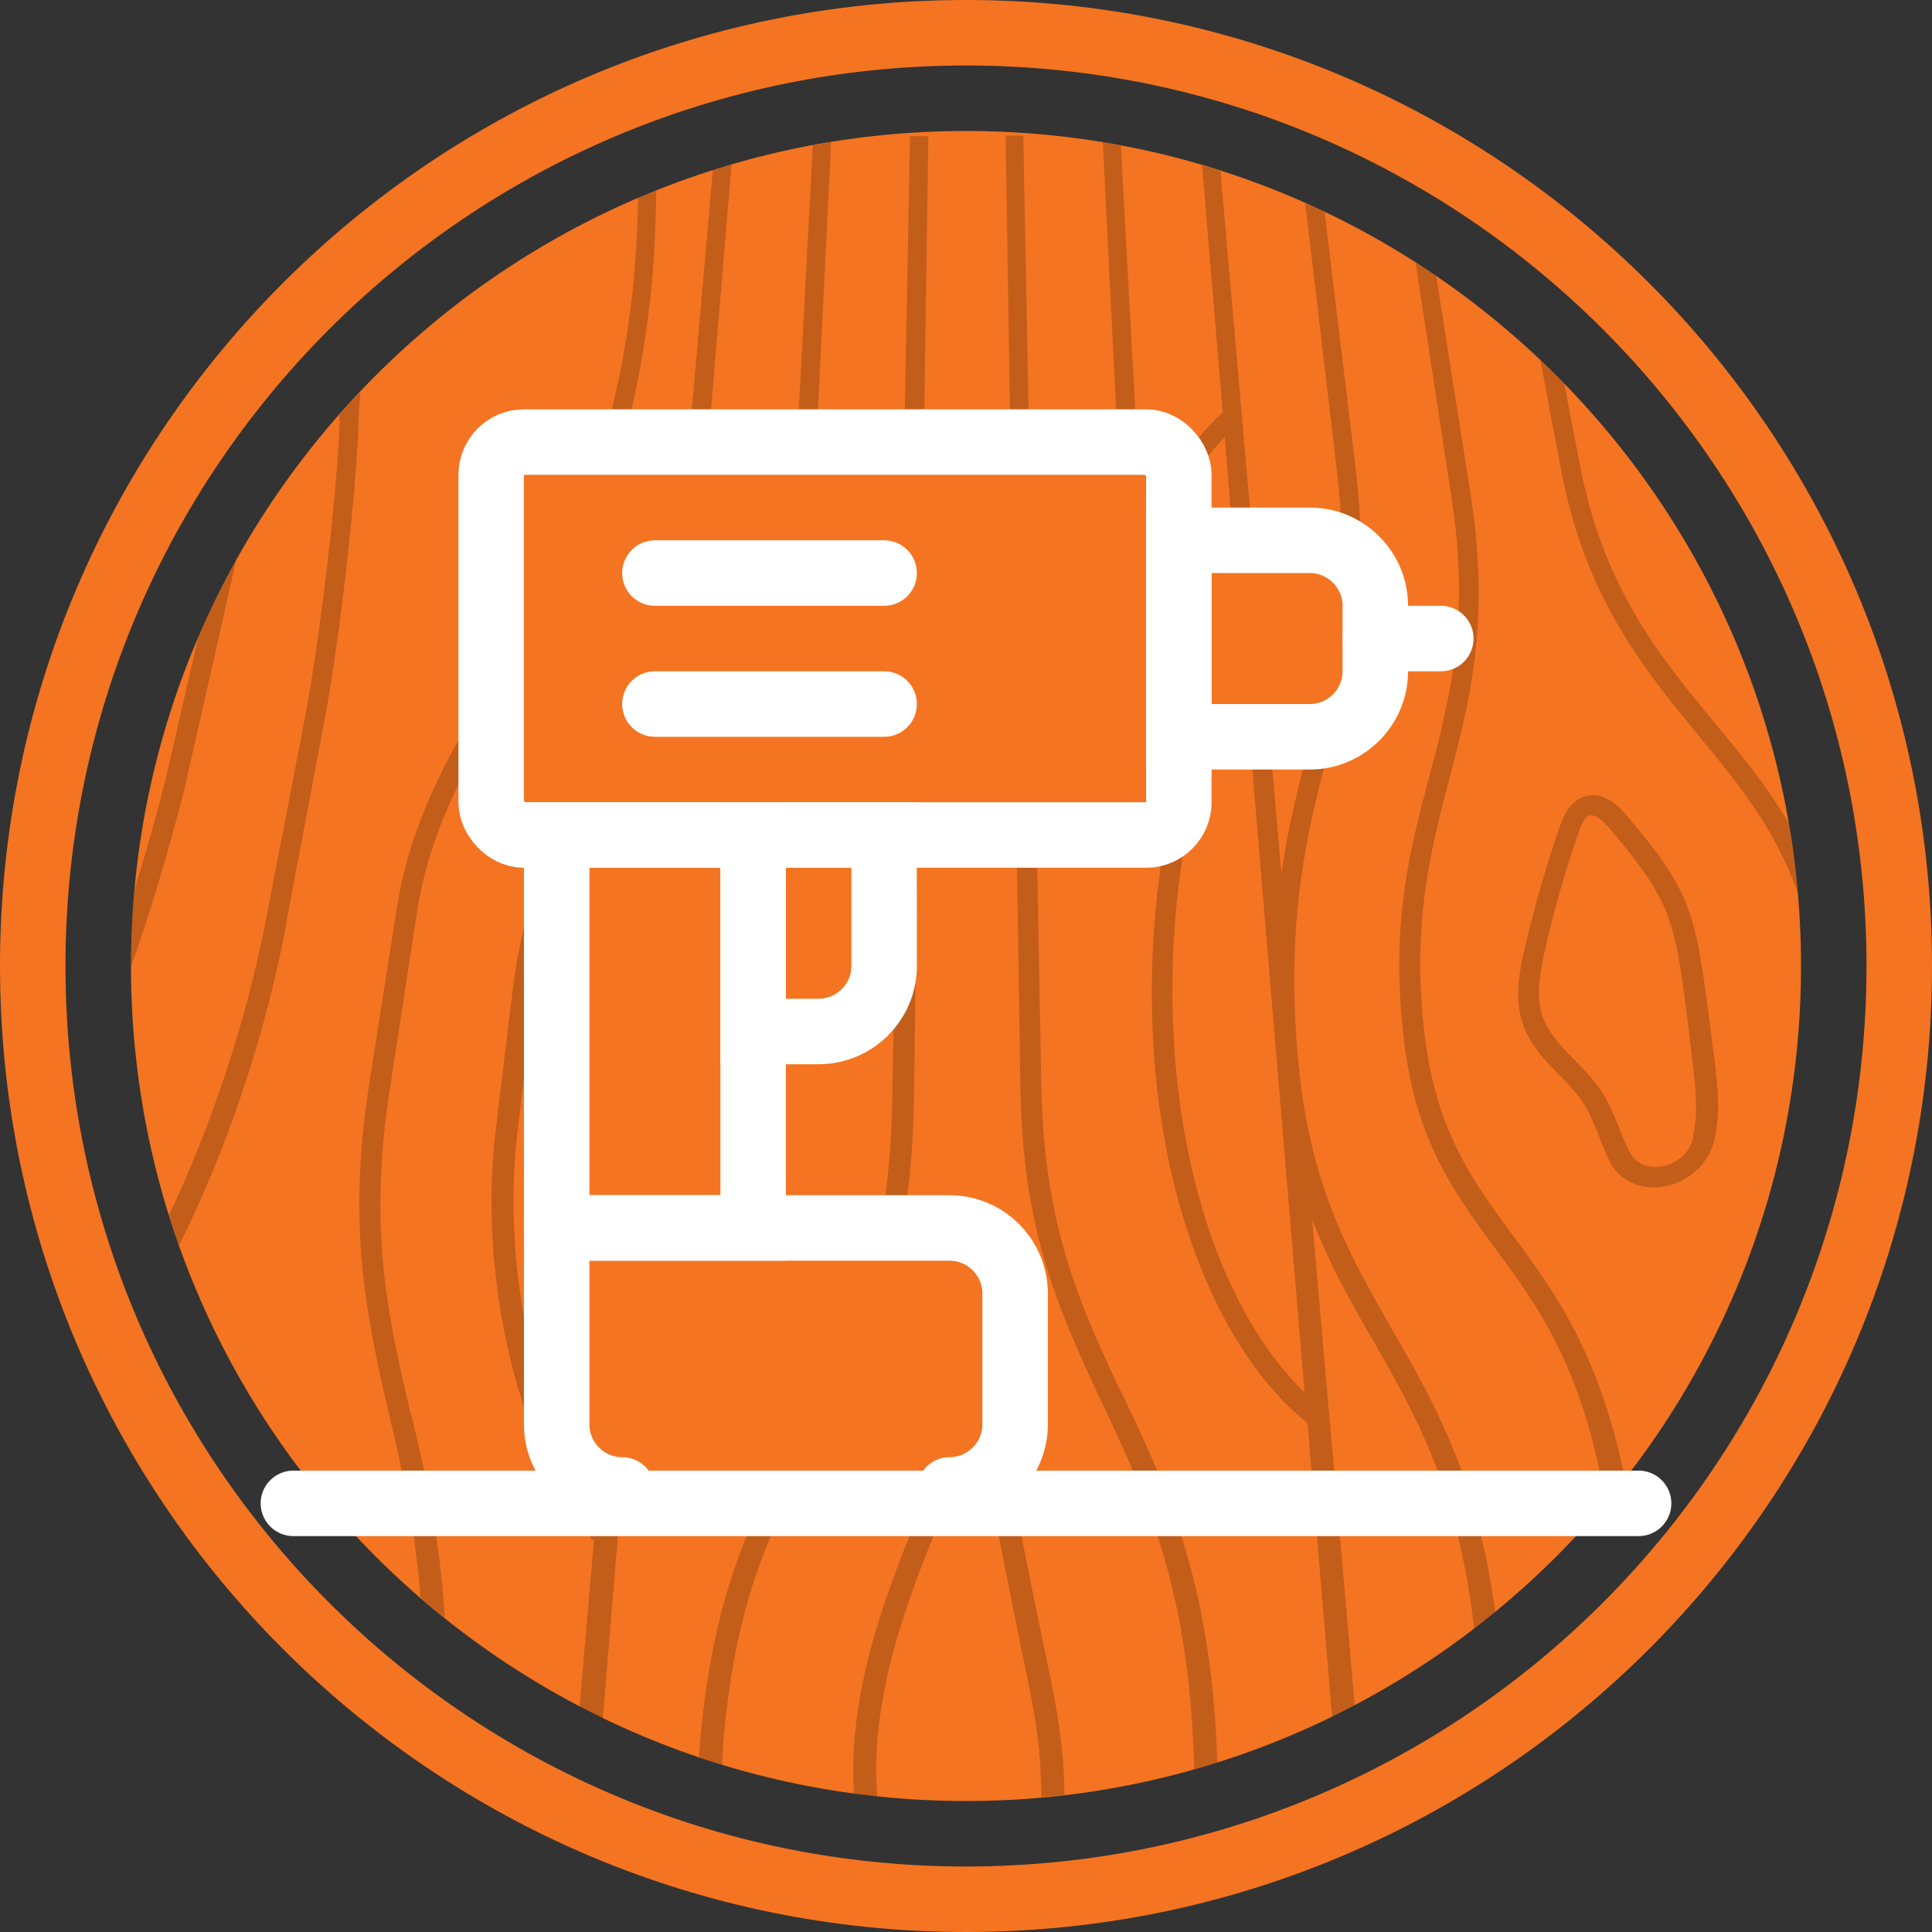 <?xml version="1.0" encoding="UTF-8"?>
<svg id="uslugi" xmlns="http://www.w3.org/2000/svg" version="1.1" viewBox="0 0 59 59">
  <rect x="0" y="0" width="59" height="59" fill="#333333" stroke="none"/>
  <!-- Generator: Adobe Illustrator 30.0.0, SVG Export Plug-In . SVG Version: 2.1.1 Build 123)  -->
  <path d="M29.5,0C13.21,0,0,13.21,0,29.5s13.21,29.5,29.5,29.5,29.5-13.21,29.5-29.5S45.79,0,29.5,0ZM29.5,57c-15.19,0-27.5-12.31-27.5-27.5S14.31,2,29.5,2s27.5,12.31,27.5,27.5-12.31,27.5-27.5,27.5Z" style="fill: #f47421;"/>
  <path d="M29.5,55c14.08,0,25.5-11.42,25.5-25.5S43.58,4,29.5,4,4,15.42,4,29.5s11.42,25.5,25.5,25.5Z" style="fill: #f47421;"/>
  <g style="opacity: .2;">
    <path d="M18.99,13.63c.38-1.35.69-2.83.87-4.55.12-1.1.17-2.2.18-3.26-.19.07-.37.15-.55.22-.02.97-.08,1.97-.18,2.94-.2,1.76-.53,3.29-.93,4.66.2,0,.4-.01.61,0Z"/>
    <path d="M12.55,43.21l-.1-.43c-.69-2.93-1.17-5.5-.54-9.55l.82-5.35c.33-2.18,1.21-3.93,2.21-5.67,0-.39-.03-.77-.04-1.16-1.23,2.06-2.37,4.05-2.78,6.68l-.84,5.34c-.65,4.16-.17,6.77.52,9.77l.1.43c.39,1.67.78,3.39.94,5.51.24.21.49.42.74.62-.14-2.45-.58-4.34-1.02-6.2h-.01Z"/>
    <path d="M28.21,13.67l.14-9.51h-.56s-.18,9.53-.18,9.53c.2,0,.4,0,.59-.01Z"/>
    <path d="M28.02,25.87c-.17.16-.39.28-.64.31l-.13,7.29c-.03,1.68-.17,3.06-.41,4.24.13.01.25.02.38.03.1.01.18.04.28.06.24-1.22.39-2.62.41-4.31l.11-7.62Z"/>
    <path d="M23.13,46.16c-.83,1.79-1.53,4-1.78,7.42v.08c.24.08.47.16.71.23v-.25c.23-3.46.95-5.65,1.8-7.44-.24-.01-.49-.03-.73-.04Z"/>
    <path d="M28.75,46.31s-.03.01-.05.02c-.23.06-.48.08-.73.1-1.03,2.5-2.08,5.41-1.89,8.34.24.03.47.07.71.09-.23-2.97.86-5.89,1.96-8.54Z"/>
    <path d="M32.45,53.69c-.07-.99-.27-1.96-.47-2.91l-.02-.11c-.49-2.34-.72-3.49-1.16-5.85-.02-.1-.04-.2-.07-.3-.13.31-.31.59-.52.85.39,2.07.62,3.23,1.07,5.42l.02.08c.19.94.39,1.91.46,2.87.02.32.03.64.04.96v.18c.24-.02.47-.05.71-.07v-.11h-.01c0-.33-.02-.67-.04-1.01Z"/>
    <path d="M35.67,14.62c.15.13.28.28.41.44.37-.57.81-1.18,1.32-1.71l.26,3.13c.21.02.41.04.6.06l-.99-11.32c-.19-.06-.38-.12-.56-.17l.63,7.54c-.67.62-1.22,1.35-1.67,2.04Z"/>
    <path d="M40.94,17.65c.21.2.39.43.53.69.11-1.2.12-2.49-.07-4.03l-.95-7.84c-.2-.09-.39-.18-.59-.27l.97,8.2c.14,1.21.17,2.27.11,3.25Z"/>
    <path d="M45.66,49.22c-.55-4.09-1.86-6.38-3.12-8.57h.01s-.02-.01-.02-.01l-.2-.36c-1.34-2.33-2.38-4.4-2.7-8.03-.37-4.25.3-6.86.95-9.38l.11-.44c.07-.26.13-.52.19-.78-.22.15-.45.25-.69.3-.03.12-.06.23-.09.35l-.1.37c-.32,1.24-.65,2.51-.87,3.99l-.34-3.94c-.2.08-.4.12-.6.14l1.65,19.66c-2.26-2.17-3.75-6.2-4-10.86-.17-3.21.25-6.42,1.11-9.01-.07-.03-.13-.06-.19-.1-.13-.09-.23-.17-.32-.26-.94,2.68-1.4,6.02-1.23,9.41.26,5.16,2.07,9.65,4.72,11.76l.75,8.97c.23-.11.46-.23.69-.35l-1.3-14.84c.47,1.22,1.04,2.26,1.67,3.37l.2.34c1.27,2.22,2.58,4.51,3.07,8.71v.08c.23-.17.44-.33.65-.51Z"/>
    <path d="M34.75,14.06l-.52-9.61c-.18-.03-.36-.07-.55-.1l.47,9.5c.21.06.4.13.6.21Z"/>
    <polygon points="34.33 42.67 34.33 42.67 34.33 42.68 34.33 42.67"/>
    <path d="M31.43,13.59l-.18-9.45h-.54l.15,9.47c.19,0,.38-.01.57-.02Z"/>
    <path d="M37.14,53.01c-.28-4.97-1.57-7.7-2.82-10.34l-.21-.42c-1.26-2.67-2.23-5.03-2.31-9.08l-.13-6.96c-.22-.05-.43-.12-.62-.21l.11,7.18c.06,4.16,1.05,6.58,2.33,9.31l.2.42c1.22,2.6,2.49,5.28,2.74,10.15.02.34.03.66.04.97.23-.07.47-.13.7-.2,0-.26-.02-.53-.03-.81h0Z"/>
    <path d="M24.92,13.73l.46-9.39c-.19.03-.37.07-.56.1l-.49,9.3c.2,0,.39,0,.59,0Z"/>
    <path d="M23.44,30.66v.1c-.06,1.1-.18,2.09-.34,3,0,.11,0,.21,0,.32,0,.67-.03,1.5.03,2.33.51-1.58.85-3.39.96-5.62v-.16c-.2.07-.43.07-.64.04Z"/>
    <path d="M18.35,44.89l-.11,1.21c-2.23-3.34-2.84-8.1-2.45-11.41l.51-4.3c.15-1.3.43-2.43.79-3.45,0-.24,0-.48,0-.72,0-.14.02-.26.05-.38,0-.02-.01-.04-.01-.04-.02.01-.08.02-.28-.05,0,0,0,0,0,0-.54,1.3-.99,2.77-1.2,4.53l-.52,4.3c-.44,3.65.28,8.88,2.9,12.37l.06.08.05-.02-.44,5.11c.23.12.46.24.69.35h.02l.59-7.14c-.23-.12-.45-.26-.65-.43Z"/>
    <path d="M21.61,13.75l.73-8.73c-.19.06-.38.11-.57.17l-.75,8.54c.2.01.4.02.59.02Z"/>
    <path d="M47.67,14.34c.69,3.62,2.25,5.75,3.93,7.79l.29.36c1.19,1.43,2.31,2.81,3.01,4.77-.06-.72-.16-1.43-.28-2.13-.65-1.11-1.42-2.05-2.23-3.02l-.3-.37c-1.64-1.98-3.17-4.04-3.84-7.53l-.48-2.49c-.24-.25-.48-.49-.73-.72,0,0,.63,3.34.63,3.34Z"/>
    <path d="M4,29.52c.57-1.59,1.12-3.41,1.66-5.54l1.55-6.86c-.43.76-.81,1.55-1.16,2.36l-.99,4.31c-.31,1.22-.63,2.34-.95,3.36-.07.77-.11,1.56-.11,2.35,0,0,0,.02,0,.02Z"/>
    <path d="M52.32,32.12c-.1-.84-.2-1.7-.34-2.55-.1-.64-.23-1.31-.47-1.93-.39-1-1.07-1.82-1.67-2.54l-.14-.17c-.48-.58-.95-.77-1.4-.57-.38.17-.56.56-.69.95-.4,1.17-.75,2.37-1.03,3.57-.18.76-.33,1.56-.1,2.31.21.68.68,1.18,1.13,1.63.29.29.58.6.79.94.17.28.3.61.43.94.1.26.21.54.35.81.26.48.75.75,1.32.75.14,0,.28-.02.42-.05.03,0,.05,0,.08-.02.65-.18,1.16-.68,1.34-1.31l.02-.06v-.04l.03-.14c.14-.77.06-1.52-.03-2.24h0s-.03-.28-.03-.28ZM51.71,34.71v.04c-.13.51-.55.78-.9.86-.35.08-.81,0-1.04-.42-.12-.23-.22-.48-.33-.76-.14-.34-.28-.7-.48-1.02-.24-.39-.56-.72-.89-1.05-.4-.41-.81-.83-.98-1.38-.19-.62-.05-1.33.1-2.01.27-1.17.6-2.35,1-3.5.08-.24.19-.5.33-.56,0,0,.02,0,.03-.01h.05c.15,0,.36.15.59.44l.14.17c.57.69,1.22,1.48,1.58,2.4.23.6.34,1.25.43,1.81.13.84.23,1.7.33,2.55l.03.27c.08.71.16,1.46,0,2.17h.01Z"/>
    <path d="M51.7,34.73v-.02h0v.02Z"/>
    <path d="M49.62,45.16c-.77-3.84-2.17-5.74-3.41-7.42h0l-.17-.23c-1.23-1.66-2.19-3.15-2.53-5.87-.41-3.39.17-5.64.74-7.81l.09-.34c.65-2.48,1.13-4.82.57-8.39l-1.05-6.67c-.21-.14-.42-.28-.63-.41l1.1,7.19c.53,3.46.05,5.73-.59,8.15l-.09.35c-.59,2.22-1.2,4.52-.78,8.03.34,2.86,1.34,4.41,2.61,6.14l.17.23c1.33,1.79,2.69,3.66,3.38,7.77.2-.24.39-.48.58-.72h0Z"/>
    <path d="M8.73,28.23l1.17-6.17c.47-2.5.99-7.05,1.05-9.18,0-.27.03-.59.06-.92-.22.23-.43.46-.64.7v.2c-.06,2.1-.59,6.59-1.06,9.07l-1.19,6.17c-.6,3.09-1.68,6.32-2.96,9.01.1.31.2.61.31.92,1.42-2.83,2.62-6.35,3.27-9.78v-.02Z"/>
    <path d="M8.34,43.73c.05.07.1.14.15.22-.04-.08-.09-.15-.15-.22Z"/>
  </g>
  <g id="door_carpentry">
    <line x1="8.96" y1="45.91" x2="50.04" y2="45.91" style="fill: none; stroke: #fff; stroke-linecap: round; stroke-linejoin: round; stroke-width: 2px;"/>
  </g>
  <g>
    <rect x="15" y="13.5" width="21" height="12" rx="1" ry="1" style="fill: none; stroke: #fff; stroke-linecap: round; stroke-miterlimit: 10; stroke-width: 2px;"/>
    <path d="M36,16.5h4c1.1,0,2,.9,2,2v2c0,1.1-.9,2-2,2h-4v-6h0Z" style="fill: none; stroke: #fff; stroke-linecap: round; stroke-miterlimit: 10; stroke-width: 2px;"/>
    <rect x="17" y="25.5" width="6" height="12" style="fill: none; stroke: #fff; stroke-linecap: round; stroke-miterlimit: 10; stroke-width: 2px;"/>
    <path d="M23,25.5h4v4c0,1.1-.9,2-2,2h-2v-6h0Z" style="fill: none; stroke: #fff; stroke-linecap: round; stroke-miterlimit: 10; stroke-width: 2px;"/>
    <path d="M19,45.5c-1.1,0-2-.9-2-2v-6h12c1.1,0,2,.9,2,2v4c0,1.1-.9,2-2,2" style="fill: none; stroke: #fff; stroke-linecap: round; stroke-miterlimit: 10; stroke-width: 2px;"/>
    <line x1="42" y1="19.5" x2="44" y2="19.5" style="fill: none; stroke: #fff; stroke-linecap: round; stroke-miterlimit: 10; stroke-width: 2px;"/>
    <line x1="20" y1="17.5" x2="27" y2="17.5" style="fill: none; stroke: #fff; stroke-linecap: round; stroke-miterlimit: 10; stroke-width: 2px;"/>
    <line x1="20" y1="21.5" x2="27" y2="21.5" style="fill: none; stroke: #fff; stroke-linecap: round; stroke-miterlimit: 10; stroke-width: 2px;"/>
  </g>
</svg>